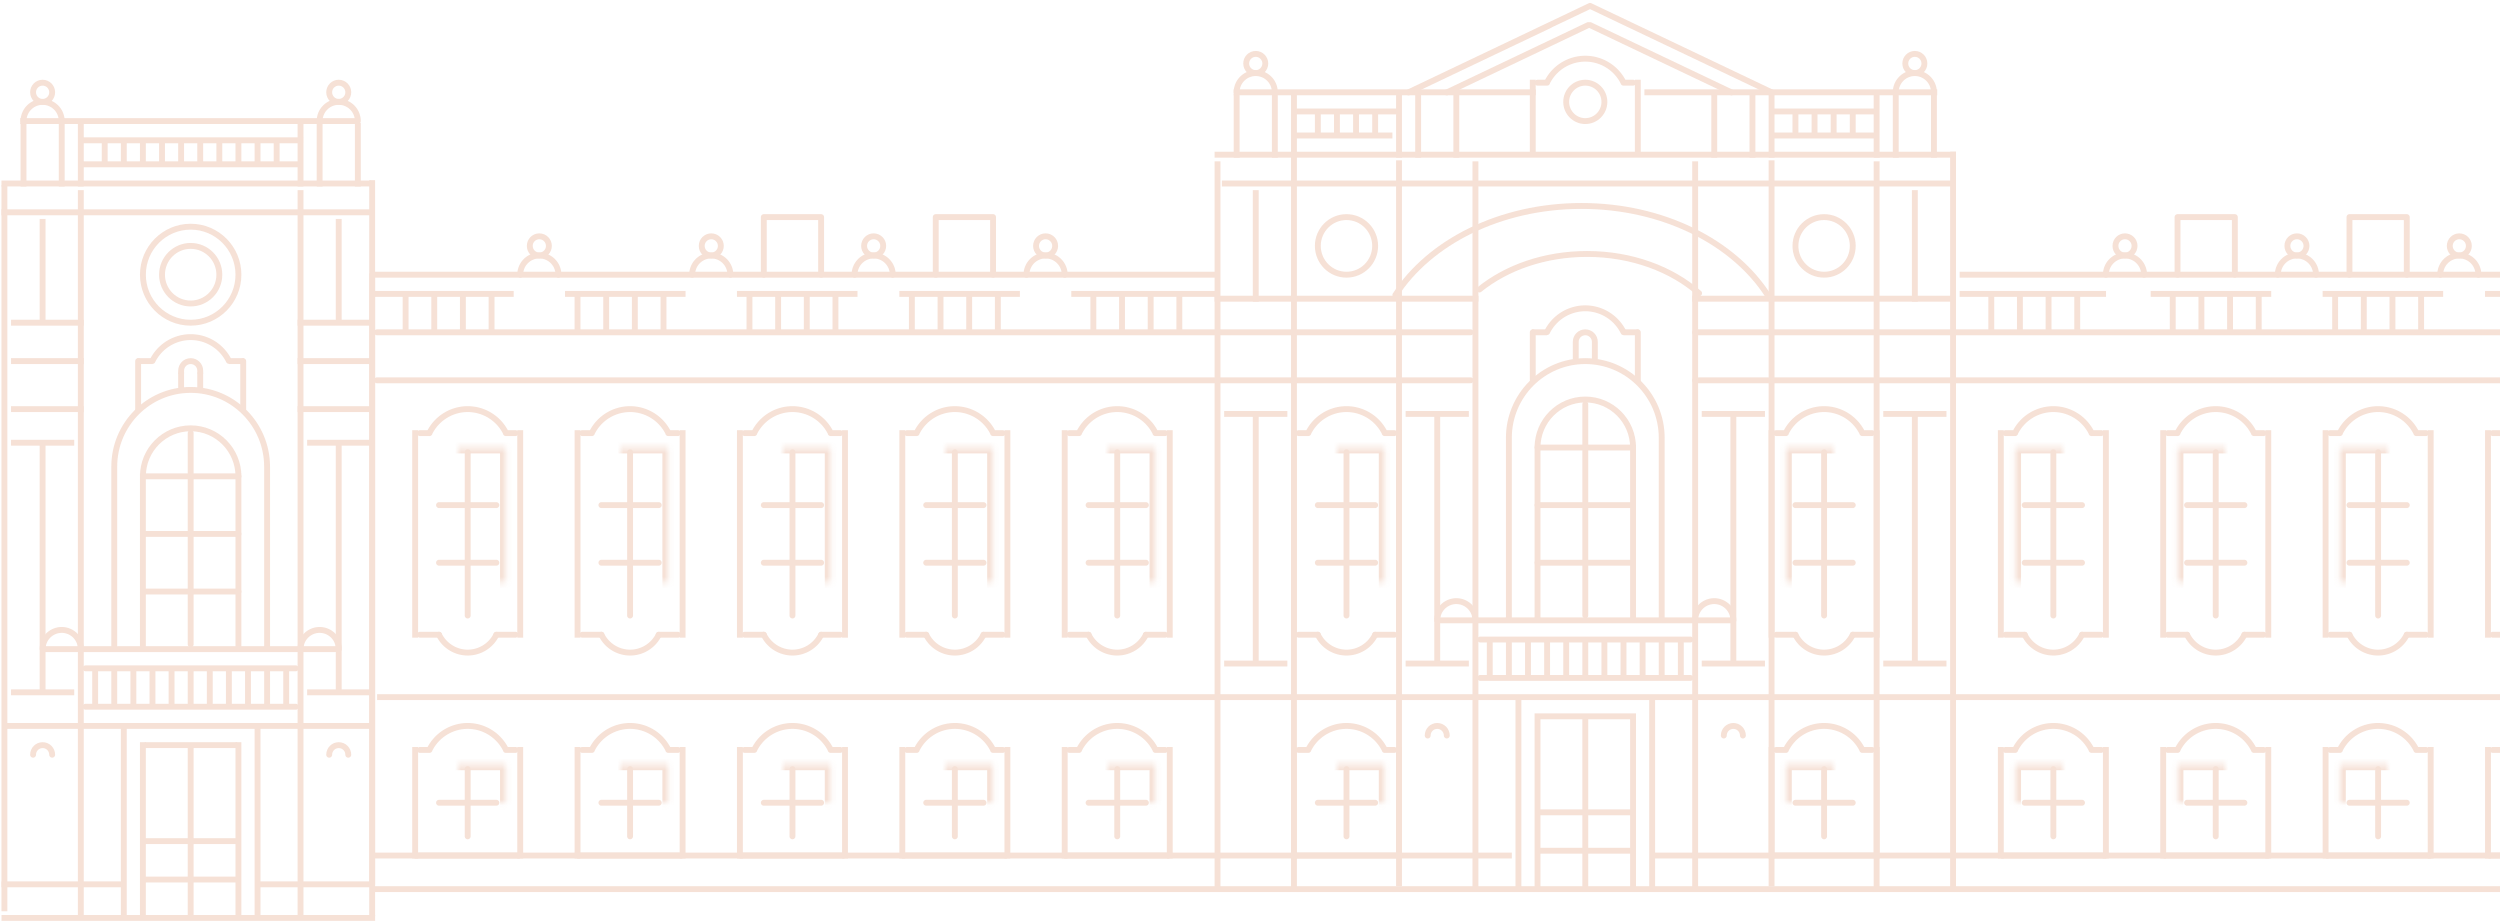 <svg width="425" height="157" viewBox="0 0 425 157" xmlns="http://www.w3.org/2000/svg" xmlns:xlink="http://www.w3.org/1999/xlink"><title>BAC81ECF-18F0-41C8-9265-127F7AF5CC56</title><defs><path id="a" d="M359.189 44.883h8.119v11.425h-8.119z"/><mask id="J" x="0" y="0" width="8.119" height="11.425" fill="#fff"><use xlink:href="#a"/></mask><path id="b" d="M175.692 44.883h8.119v11.425h-8.119z"/><mask id="K" x="0" y="0" width="8.119" height="11.425" fill="#fff"><use xlink:href="#b"/></mask><path id="c" d="M146.462 44.883h8.119v11.425h-8.119z"/><mask id="L" x="0" y="0" width="8.119" height="11.425" fill="#fff"><use xlink:href="#c"/></mask><path id="d" d="M118.856 44.883h8.119v11.425h-8.119z"/><mask id="M" x="0" y="0" width="8.119" height="11.425" fill="#fff"><use xlink:href="#d"/></mask><path id="e" d="M89.626 44.883h8.119v11.425h-8.119z"/><mask id="N" x="0" y="0" width="8.119" height="11.425" fill="#fff"><use xlink:href="#e"/></mask><path id="f" d="M388.419 44.883h8.119v11.425h-8.119z"/><mask id="O" x="0" y="0" width="8.119" height="11.425" fill="#fff"><use xlink:href="#f"/></mask><path id="g" d="M416.025 44.883h8.119v11.425h-8.119z"/><mask id="P" x="0" y="0" width="8.119" height="11.425" fill="#fff"><use xlink:href="#g"/></mask><path id="h" d="M4.872 6.528h12.991v29.378H4.872z"/><mask id="Q" x="0" y="0" width="12.991" height="29.378" fill="#fff"><use xlink:href="#h"/></mask><path id="i" d="M4.872 6.528h12.991v29.378H4.872z"/><mask id="R" x="0" y="0" width="12.991" height="29.378" fill="#fff"><use xlink:href="#i"/></mask><path id="j" d="M4.872 6.528h12.991v29.378H4.872z"/><mask id="S" x="0" y="0" width="12.991" height="29.378" fill="#fff"><use xlink:href="#j"/></mask><path id="k" d="M4.872 6.528h12.991v29.378H4.872z"/><mask id="T" x="0" y="0" width="12.991" height="29.378" fill="#fff"><use xlink:href="#k"/></mask><path id="l" d="M4.872 6.528h12.991v29.378H4.872z"/><mask id="U" x="0" y="0" width="12.991" height="29.378" fill="#fff"><use xlink:href="#l"/></mask><path id="m" d="M4.872 6.528h12.991v29.378H4.872z"/><mask id="V" x="0" y="0" width="12.991" height="29.378" fill="#fff"><use xlink:href="#m"/></mask><path id="n" d="M4.872 6.528h12.991v29.378H4.872z"/><mask id="W" x="0" y="0" width="12.991" height="29.378" fill="#fff"><use xlink:href="#n"/></mask><path id="o" d="M4.872 6.528h12.991v13.057H4.872z"/><mask id="X" x="0" y="0" width="12.991" height="13.057" fill="#fff"><use xlink:href="#o"/></mask><path id="p" d="M4.872 6.528h12.991v13.057H4.872z"/><mask id="Y" x="0" y="0" width="12.991" height="13.057" fill="#fff"><use xlink:href="#p"/></mask><path id="q" d="M4.872 6.528h12.991v13.057H4.872z"/><mask id="Z" x="0" y="0" width="12.991" height="13.057" fill="#fff"><use xlink:href="#q"/></mask><path id="r" d="M4.872 6.528h12.991v13.057H4.872z"/><mask id="aa" x="0" y="0" width="12.991" height="13.057" fill="#fff"><use xlink:href="#r"/></mask><path id="s" d="M4.872 6.528h12.991v13.057H4.872z"/><mask id="ab" x="0" y="0" width="12.991" height="13.057" fill="#fff"><use xlink:href="#s"/></mask><path id="t" d="M4.872 6.528h12.991v13.057H4.872z"/><mask id="ac" x="0" y="0" width="12.991" height="13.057" fill="#fff"><use xlink:href="#t"/></mask><path id="u" d="M4.872 6.528h12.991v29.378H4.872z"/><mask id="ad" x="0" y="0" width="12.991" height="29.378" fill="#fff"><use xlink:href="#u"/></mask><path id="v" d="M4.872 6.528h12.991v29.378H4.872z"/><mask id="ae" x="0" y="0" width="12.991" height="29.378" fill="#fff"><use xlink:href="#v"/></mask><path id="w" d="M4.872 6.528h12.991v29.378H4.872z"/><mask id="af" x="0" y="0" width="12.991" height="29.378" fill="#fff"><use xlink:href="#w"/></mask><path id="x" d="M273.124 123.225h4.872v11.425h-4.872z"/><mask id="ag" x="0" y="0" width="4.872" height="11.425" fill="#fff"><use xlink:href="#x"/></mask><path id="y" d="M265.005 123.225h4.872v11.425h-4.872z"/><mask id="ah" x="0" y="0" width="4.872" height="11.425" fill="#fff"><use xlink:href="#y"/></mask><path id="z" d="M4.872 6.528h12.991v13.057H4.872z"/><mask id="ai" x="0" y="0" width="12.991" height="13.057" fill="#fff"><use xlink:href="#z"/></mask><path id="A" d="M4.872 6.528h12.991v13.057H4.872z"/><mask id="aj" x="0" y="0" width="12.991" height="13.057" fill="#fff"><use xlink:href="#A"/></mask><path id="B" d="M4.872 6.528h12.991v13.057H4.872z"/><mask id="ak" x="0" y="0" width="12.991" height="13.057" fill="#fff"><use xlink:href="#B"/></mask><path id="C" d="M4.872 6.528h12.991v13.057H4.872z"/><mask id="al" x="0" y="0" width="12.991" height="13.057" fill="#fff"><use xlink:href="#C"/></mask><path d="M243.894 124.041h4.872s-1.623 13.057-2.434 13.057c-.813 0-2.438-13.057-2.438-13.057z" id="D"/><mask id="am" x="0" y="0" width="4.872" height="13.057" fill="#fff"><use xlink:href="#D"/></mask><path d="M294.234 124.041h4.872s-1.623 13.057-2.434 13.057c-.813 0-2.438-13.057-2.438-13.057z" id="E"/><mask id="an" x="0" y="0" width="4.872" height="13.057" fill="#fff"><use xlink:href="#E"/></mask><path id="F" d="M34.101 115.064h4.872v11.425h-4.872z"/><mask id="ao" x="0" y="0" width="4.872" height="11.425" fill="#fff"><use xlink:href="#F"/></mask><path id="G" d="M25.982 115.064h4.872v11.425h-4.872z"/><mask id="ap" x="0" y="0" width="4.872" height="11.425" fill="#fff"><use xlink:href="#G"/></mask><path d="M4.872 114.248h4.871S8.12 127.305 7.31 127.305c-.812 0-2.437-13.057-2.437-13.057z" id="H"/><mask id="aq" x="0" y="0" width="4.872" height="13.057" fill="#fff"><use xlink:href="#H"/></mask><path d="M55.212 114.248h4.871s-1.623 13.057-2.434 13.057c-.812 0-2.437-13.057-2.437-13.057z" id="I"/><mask id="ar" x="0" y="0" width="4.872" height="13.057" fill="#fff"><use xlink:href="#I"/></mask></defs><g transform="translate(-2 1)" stroke="#D06833" fill="none" fill-rule="evenodd" opacity=".2"><path d="M303.166 14.69L272.312 0M241.458 14.69L272.312 0M241.458 14.711l24.044-11.447M296.356 14.711L272.312 3.264M247.954 14.711l24.044-11.447M302.541 49.218c-5.783-9.011-17.799-15.205-31.684-15.205-13.856 0-25.85 6.167-31.647 15.148" stroke-linecap="round" stroke-linejoin="round"/><path d="M290.85 48.855c-4.643-4.096-11.457-6.682-19.052-6.682-7.192 0-13.685 2.32-18.297 6.044M65.268 45.7v103.639" stroke-linecap="round" stroke-linejoin="round"/><path d="M65.497 150.155H476.94M283.672 144.442h193.275M66.073 144.442H258.51M66.605 117.513H477.1" stroke-linecap="square" stroke-linejoin="round"/><path d="M290.173 55.492h187.559M66.078 55.492h185.936" stroke-linecap="round" stroke-linejoin="round"/><path d="M335.64 45.7h142.092M66.078 45.7h142.091M335.64 48.964h23.883M184.62 48.964h23.882M368.118 48.964h19.489M155.39 48.964h19.49M127.785 48.964h19.489M98.555 48.964h19.489M100.181 49.78v4.896M105.053 49.78v4.896M109.925 49.78v4.896M114.796 49.78v4.896M129.411 49.78v4.896M134.283 49.78v4.896M139.154 49.78v4.896M144.026 49.78v4.896M157.017 49.78v4.896M161.889 49.78v4.896M166.76 49.78v4.896M171.632 49.78v4.896M397.348 48.964h19.489M424.954 48.964h19.488M66.078 48.964h22.75M70.952 49.78v4.896M75.823 49.78v4.896M80.695 49.78v4.896M85.567 49.78v4.896" stroke-linecap="square" stroke-linejoin="round"/><use mask="url(#J)" stroke-width="2" stroke-linecap="round" stroke-linejoin="round" xlink:href="#a"/><use mask="url(#K)" stroke-width="2" stroke-linecap="round" stroke-linejoin="round" xlink:href="#b"/><use mask="url(#L)" stroke-width="2" stroke-linecap="round" stroke-linejoin="round" xlink:href="#c"/><use mask="url(#M)" stroke-width="2" stroke-linecap="round" stroke-linejoin="round" xlink:href="#d"/><use mask="url(#N)" stroke-width="2" stroke-linecap="round" stroke-linejoin="round" xlink:href="#e"/><ellipse stroke-linecap="round" stroke-linejoin="round" cx="93.686" cy="40.803" rx="1.624" ry="1.632"/><ellipse stroke-linecap="round" stroke-linejoin="round" cx="122.916" cy="40.803" rx="1.624" ry="1.632"/><ellipse stroke-linecap="round" stroke-linejoin="round" cx="150.521" cy="40.803" rx="1.624" ry="1.632"/><ellipse stroke-linecap="round" stroke-linejoin="round" cx="179.751" cy="40.803" rx="1.624" ry="1.632"/><path d="M330.771 15.505v9.793M218.724 15.505v9.793M212.229 15.505v9.793" stroke-linecap="square" stroke-linejoin="round"/><path d="M218.724 14.69a3.256 3.256 0 0 0-3.248-3.265 3.256 3.256 0 0 0-3.247 3.264" stroke-linecap="round" stroke-linejoin="round"/><ellipse stroke-linecap="round" stroke-linejoin="round" cx="215.476" cy="9.793" rx="1.624" ry="1.632"/><path d="M299.918 15.505v9.793M293.422 15.505v9.793M327.524 31.826V49.78M215.476 31.826V49.78M324.276 15.505v9.793M321.028 15.505v9.793M221.972 15.505v9.793M229.28 18.77v3.264M226.032 18.77v3.264M232.527 18.77v3.264M235.775 18.77v3.264M221.972 17.953h17.862M221.972 22.034h16.239M310.473 18.77v3.264M307.225 18.77v3.264M313.72 18.77v3.264M316.968 18.77v3.264M303.166 17.953h17.862M303.166 22.034h17.862M303.166 15.505v9.793M239.834 15.505v9.793M243.082 15.505v9.793M249.578 15.505v9.793" stroke-linecap="square" stroke-linejoin="round"/><path d="M330.771 14.69a3.256 3.256 0 0 0-3.247-3.265 3.256 3.256 0 0 0-3.248 3.264" stroke-linecap="round" stroke-linejoin="round"/><ellipse stroke-linecap="round" stroke-linejoin="round" cx="327.524" cy="9.793" rx="1.624" ry="1.632"/><use mask="url(#O)" stroke-width="2" stroke-linecap="round" stroke-linejoin="round" xlink:href="#f"/><path stroke-linecap="round" stroke-linejoin="round" d="M372.18 45.7v-9.793h9.743v9.792M161.077 45.7v-9.793h9.743v9.792M131.847 45.7v-9.793h9.743v9.792M401.41 45.7v-9.793h9.743v9.792"/><use mask="url(#P)" stroke-width="2" stroke-linecap="round" stroke-linejoin="round" xlink:href="#g"/><path d="M290.173 63.653h187.559M66.078 63.653h185.936" stroke-linecap="round" stroke-linejoin="round"/><g transform="translate(367.308 68.549)"><path d="M17.863 4.051A7.249 7.249 0 0 0 11.363 0a7.249 7.249 0 0 0-6.491 4.036M19.486 4.08h-1.623M4.872 4.08H3.248M6.495 38.355H3.248" stroke-linecap="round"/><path d="M2.436 4.08v34.275" stroke-linecap="square" stroke-linejoin="round"/><path d="M19.486 38.355H16.24" stroke-linecap="round"/><path d="M20.298 4.08v34.275" stroke-linecap="square" stroke-linejoin="round"/><path d="M16.239 38.355a5.437 5.437 0 0 1-4.875 3.038 5.437 5.437 0 0 1-4.869-3.027M11.367 7.345V35.09M6.495 16.321h9.744M6.495 26.114h9.744" stroke-linecap="round" stroke-linejoin="round"/><use mask="url(#Q)" stroke-width="2" stroke-linecap="round" stroke-linejoin="round" xlink:href="#h"/></g><g transform="matrix(-1 0 0 1 120.48 68.549)"><path d="M17.863 4.051A7.249 7.249 0 0 0 11.363 0a7.249 7.249 0 0 0-6.491 4.036M19.486 4.08h-1.623M4.872 4.08H3.248M6.495 38.355H3.248" stroke-linecap="round"/><path d="M2.436 4.08v34.275" stroke-linecap="square" stroke-linejoin="round"/><path d="M19.486 38.355H16.24" stroke-linecap="round"/><path d="M20.298 4.08v34.275" stroke-linecap="square" stroke-linejoin="round"/><path d="M16.239 38.355a5.437 5.437 0 0 1-4.875 3.038 5.437 5.437 0 0 1-4.869-3.027M11.367 7.345V35.09M6.495 16.321h9.744M6.495 26.114h9.744" stroke-linecap="round" stroke-linejoin="round"/><use mask="url(#R)" stroke-width="2" stroke-linecap="round" stroke-linejoin="round" xlink:href="#i"/></g><g transform="matrix(-1 0 0 1 148.086 68.549)"><path d="M17.863 4.051A7.249 7.249 0 0 0 11.363 0a7.249 7.249 0 0 0-6.491 4.036M19.486 4.08h-1.623M4.872 4.08H3.248M6.495 38.355H3.248" stroke-linecap="round"/><path d="M2.436 4.08v34.275" stroke-linecap="square" stroke-linejoin="round"/><path d="M19.486 38.355H16.24" stroke-linecap="round"/><path d="M20.298 4.08v34.275" stroke-linecap="square" stroke-linejoin="round"/><path d="M16.239 38.355a5.437 5.437 0 0 1-4.875 3.038 5.437 5.437 0 0 1-4.869-3.027M11.367 7.345V35.09M6.495 16.321h9.744M6.495 26.114h9.744" stroke-linecap="round" stroke-linejoin="round"/><use mask="url(#S)" stroke-width="2" stroke-linecap="round" stroke-linejoin="round" xlink:href="#j"/></g><g transform="matrix(-1 0 0 1 175.692 68.549)"><path d="M17.863 4.051A7.249 7.249 0 0 0 11.363 0a7.249 7.249 0 0 0-6.491 4.036M19.486 4.08h-1.623M4.872 4.08H3.248M6.495 38.355H3.248" stroke-linecap="round"/><path d="M2.436 4.08v34.275" stroke-linecap="square" stroke-linejoin="round"/><path d="M19.486 38.355H16.24" stroke-linecap="round"/><path d="M20.298 4.08v34.275" stroke-linecap="square" stroke-linejoin="round"/><path d="M16.239 38.355a5.437 5.437 0 0 1-4.875 3.038 5.437 5.437 0 0 1-4.869-3.027M11.367 7.345V35.09M6.495 16.321h9.744M6.495 26.114h9.744" stroke-linecap="round" stroke-linejoin="round"/><use mask="url(#T)" stroke-width="2" stroke-linecap="round" stroke-linejoin="round" xlink:href="#k"/></g><g transform="matrix(-1 0 0 1 203.297 68.549)"><path d="M17.863 4.051A7.249 7.249 0 0 0 11.363 0a7.249 7.249 0 0 0-6.491 4.036M19.486 4.08h-1.623M4.872 4.08H3.248M6.495 38.355H3.248" stroke-linecap="round"/><path d="M2.436 4.08v34.275" stroke-linecap="square" stroke-linejoin="round"/><path d="M19.486 38.355H16.24" stroke-linecap="round"/><path d="M20.298 4.08v34.275" stroke-linecap="square" stroke-linejoin="round"/><path d="M16.239 38.355a5.437 5.437 0 0 1-4.875 3.038 5.437 5.437 0 0 1-4.869-3.027M11.367 7.345V35.09M6.495 16.321h9.744M6.495 26.114h9.744" stroke-linecap="round" stroke-linejoin="round"/><use mask="url(#U)" stroke-width="2" stroke-linecap="round" stroke-linejoin="round" xlink:href="#l"/></g><g transform="matrix(-1 0 0 1 92.874 68.549)"><path d="M17.863 4.051A7.249 7.249 0 0 0 11.363 0a7.249 7.249 0 0 0-6.491 4.036M19.486 4.08h-1.623M4.872 4.08H3.248M6.495 38.355H3.248" stroke-linecap="round"/><path d="M2.436 4.08v34.275" stroke-linecap="square" stroke-linejoin="round"/><path d="M19.486 38.355H16.24" stroke-linecap="round"/><path d="M20.298 4.08v34.275" stroke-linecap="square" stroke-linejoin="round"/><path d="M16.239 38.355a5.437 5.437 0 0 1-4.875 3.038 5.437 5.437 0 0 1-4.869-3.027M11.367 7.345V35.09M6.495 16.321h9.744M6.495 26.114h9.744" stroke-linecap="round" stroke-linejoin="round"/><use mask="url(#V)" stroke-width="2" stroke-linecap="round" stroke-linejoin="round" xlink:href="#m"/></g><g transform="matrix(-1 0 0 1 242.27 68.549)"><path d="M17.863 4.051A7.249 7.249 0 0 0 11.363 0a7.249 7.249 0 0 0-6.491 4.036M19.486 4.08h-1.623M4.872 4.08H3.248M6.495 38.355H3.248" stroke-linecap="round"/><path d="M2.436 4.08v34.275" stroke-linecap="square" stroke-linejoin="round"/><path d="M19.486 38.355H16.24" stroke-linecap="round"/><path d="M20.298 4.08v34.275" stroke-linecap="square" stroke-linejoin="round"/><path d="M16.239 38.355a5.437 5.437 0 0 1-4.875 3.038 5.437 5.437 0 0 1-4.869-3.027M11.367 7.345V35.09M6.495 16.321h9.744M6.495 26.114h9.744" stroke-linecap="round" stroke-linejoin="round"/><use mask="url(#W)" stroke-width="2" stroke-linecap="round" stroke-linejoin="round" xlink:href="#n"/></g><g transform="matrix(-1 0 0 1 92.874 122.409)"><path d="M17.863 4.051A7.249 7.249 0 0 0 11.363 0a7.249 7.249 0 0 0-6.491 4.036M19.486 4.08h-1.623M4.872 4.08H3.248" stroke-linecap="round"/><path d="M20.376 22.034H2.513"/><path d="M2.436 4.08v17.954M20.298 4.08v17.954" stroke-linecap="square" stroke-linejoin="round"/><path d="M11.367 7.345v11.424M6.495 13.057h9.744" stroke-linecap="round" stroke-linejoin="round"/><use mask="url(#X)" stroke-width="2" stroke-linecap="round" stroke-linejoin="round" xlink:href="#o"/></g><g transform="matrix(-1 0 0 1 242.27 122.409)"><path d="M17.863 4.051A7.249 7.249 0 0 0 11.363 0a7.249 7.249 0 0 0-6.491 4.036M19.486 4.08h-1.623M4.872 4.08H3.248" stroke-linecap="round"/><path d="M20.376 22.034H2.513"/><path d="M2.436 4.08v17.954M20.298 4.08v17.954" stroke-linecap="square" stroke-linejoin="round"/><path d="M11.367 7.345v11.424M6.495 13.057h9.744" stroke-linecap="round" stroke-linejoin="round"/><use mask="url(#Y)" stroke-width="2" stroke-linecap="round" stroke-linejoin="round" xlink:href="#p"/></g><g transform="matrix(-1 0 0 1 148.086 122.409)"><path d="M17.863 4.051A7.249 7.249 0 0 0 11.363 0a7.249 7.249 0 0 0-6.491 4.036M19.486 4.08h-1.623M4.872 4.08H3.248" stroke-linecap="round"/><path d="M20.376 22.034H2.513"/><path d="M2.436 4.08v17.954M20.298 4.08v17.954" stroke-linecap="square" stroke-linejoin="round"/><path d="M11.367 7.345v11.424M6.495 13.057h9.744" stroke-linecap="round" stroke-linejoin="round"/><use mask="url(#Z)" stroke-width="2" stroke-linecap="round" stroke-linejoin="round" xlink:href="#q"/></g><g transform="matrix(-1 0 0 1 175.692 122.409)"><path d="M17.863 4.051A7.249 7.249 0 0 0 11.363 0a7.249 7.249 0 0 0-6.491 4.036M19.486 4.08h-1.623M4.872 4.08H3.248" stroke-linecap="round"/><path d="M20.376 22.034H2.513"/><path d="M2.436 4.08v17.954M20.298 4.08v17.954" stroke-linecap="square" stroke-linejoin="round"/><path d="M11.367 7.345v11.424M6.495 13.057h9.744" stroke-linecap="round" stroke-linejoin="round"/><use mask="url(#aa)" stroke-width="2" stroke-linecap="round" stroke-linejoin="round" xlink:href="#r"/></g><g transform="matrix(-1 0 0 1 203.297 122.409)"><path d="M17.863 4.051A7.249 7.249 0 0 0 11.363 0a7.249 7.249 0 0 0-6.491 4.036M19.486 4.08h-1.623M4.872 4.08H3.248" stroke-linecap="round"/><path d="M20.376 22.034H2.513"/><path d="M2.436 4.08v17.954M20.298 4.08v17.954" stroke-linecap="square" stroke-linejoin="round"/><path d="M11.367 7.345v11.424M6.495 13.057h9.744" stroke-linecap="round" stroke-linejoin="round"/><use mask="url(#ab)" stroke-width="2" stroke-linecap="round" stroke-linejoin="round" xlink:href="#s"/></g><g transform="matrix(-1 0 0 1 120.48 122.409)"><path d="M17.863 4.051A7.249 7.249 0 0 0 11.363 0a7.249 7.249 0 0 0-6.491 4.036M19.486 4.08h-1.623M4.872 4.08H3.248" stroke-linecap="round"/><path d="M20.376 22.034H2.513"/><path d="M2.436 4.08v17.954M20.298 4.08v17.954" stroke-linecap="square" stroke-linejoin="round"/><path d="M11.367 7.345v11.424M6.495 13.057h9.744" stroke-linecap="round" stroke-linejoin="round"/><use mask="url(#ac)" stroke-width="2" stroke-linecap="round" stroke-linejoin="round" xlink:href="#t"/></g><g transform="translate(394.914 68.549)"><path d="M17.863 4.051A7.249 7.249 0 0 0 11.363 0a7.249 7.249 0 0 0-6.491 4.036M19.486 4.08h-1.623M4.872 4.08H3.248M6.495 38.355H3.248" stroke-linecap="round"/><path d="M2.436 4.08v34.275" stroke-linecap="square" stroke-linejoin="round"/><path d="M19.486 38.355H16.24" stroke-linecap="round"/><path d="M20.298 4.08v34.275" stroke-linecap="square" stroke-linejoin="round"/><path d="M16.239 38.355a5.437 5.437 0 0 1-4.875 3.038 5.437 5.437 0 0 1-4.869-3.027M11.367 7.345V35.09M6.495 16.321h9.744M6.495 26.114h9.744" stroke-linecap="round" stroke-linejoin="round"/><use mask="url(#ad)" stroke-width="2" stroke-linecap="round" stroke-linejoin="round" xlink:href="#u"/></g><path d="M427.392 72.63h-1.624M429.016 106.904h-3.248" stroke-linecap="round"/><path d="M424.956 72.63v34.274" stroke-linecap="square" stroke-linejoin="round"/><g transform="translate(339.703 68.549)"><path d="M17.863 4.051A7.249 7.249 0 0 0 11.363 0a7.249 7.249 0 0 0-6.491 4.036M19.486 4.08h-1.623M4.872 4.08H3.248M6.495 38.355H3.248" stroke-linecap="round"/><path d="M2.436 4.08v34.275" stroke-linecap="square" stroke-linejoin="round"/><path d="M19.486 38.355H16.24" stroke-linecap="round"/><path d="M20.298 4.08v34.275" stroke-linecap="square" stroke-linejoin="round"/><path d="M16.239 38.355a5.437 5.437 0 0 1-4.875 3.038 5.437 5.437 0 0 1-4.869-3.027M11.367 7.345V35.09M6.495 16.321h9.744M6.495 26.114h9.744" stroke-linecap="round" stroke-linejoin="round"/><use mask="url(#ae)" stroke-width="2" stroke-linecap="round" stroke-linejoin="round" xlink:href="#v"/></g><g transform="translate(300.73 68.549)"><path d="M17.863 4.051A7.249 7.249 0 0 0 11.363 0a7.249 7.249 0 0 0-6.491 4.036M19.486 4.08h-1.623M4.872 4.08H3.248M6.495 38.355H3.248" stroke-linecap="round"/><path d="M2.436 4.08v34.275" stroke-linecap="square" stroke-linejoin="round"/><path d="M19.486 38.355H16.24" stroke-linecap="round"/><path d="M20.298 4.08v34.275" stroke-linecap="square" stroke-linejoin="round"/><path d="M16.239 38.355a5.437 5.437 0 0 1-4.875 3.038 5.437 5.437 0 0 1-4.869-3.027M11.367 7.345V35.09M6.495 16.321h9.744M6.495 26.114h9.744" stroke-linecap="round" stroke-linejoin="round"/><use mask="url(#af)" stroke-width="2" stroke-linecap="round" stroke-linejoin="round" xlink:href="#w"/></g><path d="M279.62 75.077v28.494m-16.24 0V75.077m16.24 0c0-4.507-3.636-8.16-8.12-8.16-4.484 0-8.12 3.653-8.12 8.16" stroke-linecap="square" stroke-linejoin="round"/><path d="M284.491 73.445c0-7.21-5.816-13.057-12.991-13.057s-12.991 5.846-12.991 13.057M284.491 74.261v29.424M258.509 74.261v29.424M258.509 108.536v4.896M284.491 108.536v4.896M277.995 108.536v4.896M281.243 108.536v4.896M287.739 108.536v4.896M255.261 108.536v4.896M265.005 108.536v4.896M263.38 120.777v28.562M260.133 118.318v31.02M264.103 120.777h14.704M264.103 137.098h14.704M264.103 143.626h14.704M279.62 120.777v28.562M271.5 121.58v27.759" stroke-linecap="square" stroke-linejoin="round"/><use mask="url(#ag)" stroke-width="2" stroke-linecap="round" stroke-linejoin="round" xlink:href="#x"/><use mask="url(#ah)" stroke-width="2" stroke-linecap="round" stroke-linejoin="round" xlink:href="#y"/><path d="M282.867 118.318v31.02M261.757 108.536v4.896M268.252 108.536v4.896M274.748 108.536v4.896M271.5 108.536v4.896" stroke-linecap="square" stroke-linejoin="round"/><path d="M271.5 67.724v35.907M263.38 84.87h16.24M263.38 75.077h16.24M263.38 94.663h16.24" stroke-linecap="round" stroke-linejoin="round"/><path d="M246.33 104.456h50.34"/><path d="M253.637 114.248h35.726M253.637 107.72h35.726" stroke-linecap="round" stroke-linejoin="round"/><g transform="translate(339.703 122.409)"><path d="M17.863 4.051A7.249 7.249 0 0 0 11.363 0a7.249 7.249 0 0 0-6.491 4.036M19.486 4.08h-1.623M4.872 4.08H3.248" stroke-linecap="round"/><path d="M20.376 22.034H2.513"/><path d="M2.436 4.08v17.954M20.298 4.08v17.954" stroke-linecap="square" stroke-linejoin="round"/><path d="M11.367 7.345v11.424M6.495 13.057h9.744" stroke-linecap="round" stroke-linejoin="round"/><use mask="url(#ai)" stroke-width="2" stroke-linecap="round" stroke-linejoin="round" xlink:href="#z"/></g><g transform="translate(300.73 122.409)"><path d="M17.863 4.051A7.249 7.249 0 0 0 11.363 0a7.249 7.249 0 0 0-6.491 4.036M19.486 4.08h-1.623M4.872 4.08H3.248" stroke-linecap="round"/><path d="M20.376 22.034H2.513"/><path d="M2.436 4.08v17.954M20.298 4.08v17.954" stroke-linecap="square" stroke-linejoin="round"/><path d="M11.367 7.345v11.424M6.495 13.057h9.744" stroke-linecap="round" stroke-linejoin="round"/><use mask="url(#aj)" stroke-width="2" stroke-linecap="round" stroke-linejoin="round" xlink:href="#A"/></g><path d="M277.995 13.028a7.249 7.249 0 0 0-6.499-4.051 7.249 7.249 0 0 0-6.491 4.036M279.62 13.057h-1.625M265.005 13.057h-1.624" stroke-linecap="round"/><path d="M262.569 13.057v11.425M280.431 13.057v11.425" stroke-linecap="square" stroke-linejoin="round"/><path d="M277.995 55.463a7.249 7.249 0 0 0-6.499-4.051 7.249 7.249 0 0 0-6.491 4.036" stroke-linecap="round"/><path d="M280.563 55.492h-2.568M265.005 55.492h-2.568"/><path d="M262.569 55.492v8.16M280.431 55.492v8.16" stroke-linecap="round" stroke-linejoin="round"/><path d="M273.124 57.124c0-.901-.727-1.632-1.624-1.632-.897 0-1.624.73-1.624 1.632M273.124 57.94v1.632M269.876 57.94v1.632" stroke-linecap="square" stroke-linejoin="round"/><g transform="translate(394.914 122.409)"><path d="M17.863 4.051A7.249 7.249 0 0 0 11.363 0a7.249 7.249 0 0 0-6.491 4.036M19.486 4.08h-1.623M4.872 4.08H3.248" stroke-linecap="round"/><path d="M20.376 22.034H2.513"/><path d="M2.436 4.08v17.954M20.298 4.08v17.954" stroke-linecap="square" stroke-linejoin="round"/><path d="M11.367 7.345v11.424M6.495 13.057h9.744" stroke-linecap="round" stroke-linejoin="round"/><use mask="url(#ak)" stroke-width="2" stroke-linecap="round" stroke-linejoin="round" xlink:href="#B"/></g><path d="M427.392 126.49h-1.624" stroke-linecap="round"/><path d="M442.896 144.442h-17.863"/><path d="M424.956 126.49v17.952" stroke-linecap="square" stroke-linejoin="round"/><g transform="translate(367.308 122.409)"><path d="M17.863 4.051A7.249 7.249 0 0 0 11.363 0a7.249 7.249 0 0 0-6.491 4.036M19.486 4.08h-1.623M4.872 4.08H3.248" stroke-linecap="round"/><path d="M20.376 22.034H2.513"/><path d="M2.436 4.08v17.954M20.298 4.08v17.954" stroke-linecap="square" stroke-linejoin="round"/><path d="M11.367 7.345v11.424M6.495 13.057h9.744" stroke-linecap="round" stroke-linejoin="round"/><use mask="url(#al)" stroke-width="2" stroke-linecap="round" stroke-linejoin="round" xlink:href="#C"/></g><path d="M423.332 45.7a3.256 3.256 0 0 0-3.248-3.265 3.256 3.256 0 0 0-3.247 3.264M395.726 45.7a3.256 3.256 0 0 0-3.247-3.265 3.256 3.256 0 0 0-3.248 3.264M182.999 45.7a3.256 3.256 0 0 0-3.248-3.265 3.256 3.256 0 0 0-3.248 3.264M153.77 45.7a3.256 3.256 0 0 0-3.249-3.265 3.256 3.256 0 0 0-3.247 3.264M126.163 45.7a3.256 3.256 0 0 0-3.247-3.265 3.256 3.256 0 0 0-3.248 3.264M96.934 45.7a3.256 3.256 0 0 0-3.248-3.265 3.256 3.256 0 0 0-3.248 3.264M296.67 104.456a3.256 3.256 0 0 0-3.248-3.265 3.256 3.256 0 0 0-3.247 3.265M252.825 104.456a3.256 3.256 0 0 0-3.247-3.265 3.256 3.256 0 0 0-3.248 3.265M366.497 45.7a3.256 3.256 0 0 0-3.248-3.265A3.256 3.256 0 0 0 360 45.7" stroke-linecap="round" stroke-linejoin="round"/><ellipse stroke-linecap="round" stroke-linejoin="round" cx="363.249" cy="40.803" rx="1.624" ry="1.632"/><ellipse stroke-linecap="round" stroke-linejoin="round" cx="392.479" cy="40.803" rx="1.624" ry="1.632"/><ellipse stroke-linecap="round" stroke-linejoin="round" cx="420.084" cy="40.803" rx="1.624" ry="1.632"/><path d="M321.028 26.93v122.409M208.98 26.93v122.409M221.972 25.298v124.04M215.476 69.365V111.8M334.02 25.298v124.04M303.166 26.758v122.41M239.834 26.758v122.41M290.175 26.93v122.409M252.825 26.93v122.409M327.524 69.365V111.8M296.67 69.365V111.8M246.33 69.365V111.8M291.798 69.365h9.744M241.458 69.365h9.744M210.605 69.365h9.743M291.798 111.8h9.744M241.458 111.8h9.744M210.605 111.8h9.743M322.652 111.8h9.743M322.652 69.365h9.743" stroke-linecap="square" stroke-linejoin="round"/><ellipse stroke-linecap="round" stroke-linejoin="round" cx="312.097" cy="40.803" rx="4.872" ry="4.896"/><ellipse stroke-linecap="round" stroke-linejoin="round" cx="230.903" cy="40.803" rx="4.872" ry="4.896"/><ellipse stroke-linecap="round" stroke-linejoin="round" cx="271.5" cy="16.321" rx="3.248" ry="3.264"/><path d="M334.02 30.194h-123.8M334.02 49.78h-43.845M252.825 49.78h-43.844M334.02 25.298H208.98M330.827 14.69h-48.779M262.575 14.69H212.23M355.13 49.78v4.896M202.485 49.78v4.896M197.614 49.78v4.896M192.742 49.78v4.896M187.87 49.78v4.896M350.258 49.78v4.896M345.386 49.78v4.896M340.515 49.78v4.896M371.368 49.78v4.896M398.974 49.78v4.896M428.204 49.78v4.896M403.846 49.78v4.896M408.717 49.78v4.896M413.589 49.78v4.896M376.24 49.78v4.896M381.111 49.78v4.896M385.983 49.78v4.896" stroke-linecap="square" stroke-linejoin="round"/><use mask="url(#am)" stroke-width="2" stroke-linecap="round" stroke-linejoin="round" xlink:href="#D"/><path d="M247.954 124.041c0-.901-.727-1.632-1.624-1.632-.897 0-1.624.73-1.624 1.632M298.294 124.041c0-.901-.727-1.632-1.624-1.632-.897 0-1.624.73-1.624 1.632" stroke-linecap="round" stroke-linejoin="round"/><use mask="url(#an)" stroke-width="2" stroke-linecap="round" stroke-linejoin="round" xlink:href="#E"/><g transform="matrix(-1 0 0 1 66.892 13.057)"><path d="M38.973 47.302a7.249 7.249 0 0 0-6.5-4.05 7.249 7.249 0 0 0-6.491 4.035" stroke-linecap="round"/><path d="M41.54 47.331h-2.567M25.982 47.331h-2.568"/><path d="M23.546 47.331v8.161M41.409 47.331v8.161" stroke-linecap="round" stroke-linejoin="round"/><path d="M34.101 48.964c0-.902-.727-1.633-1.624-1.633-.896 0-1.623.731-1.623 1.633" stroke-linecap="square" stroke-linejoin="round"/><path d="M1.624 17.07v124.108" stroke-linecap="square"/><path d="M44.65 136.282h19.486M2.436 136.282h17.856M1.624 141.994h62.512M2.01 109.352h61.707M2.433 40.803h11.368M2.433 47.331h11.368M51.15 47.331h11.367M51.15 55.492h11.367M2.433 55.492h11.368M51.15 40.803h11.367M60.895 7.345v9.792M10.555 7.345v9.792M4.06 7.345v9.792" stroke-linecap="square" stroke-linejoin="round"/><path d="M10.555 6.528a3.256 3.256 0 0 0-3.248-3.264A3.256 3.256 0 0 0 4.06 6.528" stroke-linecap="round" stroke-linejoin="round"/><ellipse stroke-linecap="round" stroke-linejoin="round" cx="7.307" cy="1.632" rx="1.624" ry="1.632"/><path d="M54.4 7.345v9.792M51.152 7.345v9.792M13.803 7.345v9.792M40.597 10.609v3.264M27.606 10.609v3.264M21.11 10.609v3.264M17.863 10.609v3.264M24.358 10.609v3.264M30.854 10.609v3.264M34.101 10.609v3.264M37.35 10.609v3.264M43.845 10.609v3.264M47.092 10.609v3.264M13.794 9.793h37.358M13.803 13.873h37.349" stroke-linecap="square" stroke-linejoin="round"/><path d="M60.895 6.528a3.256 3.256 0 0 0-3.248-3.264A3.256 3.256 0 0 0 54.4 6.528" stroke-linecap="round" stroke-linejoin="round"/><ellipse stroke-linecap="round" stroke-linejoin="round" cx="57.647" cy="1.632" rx="1.624" ry="1.632"/><path d="M60.95 6.528H4.54M57.647 23.666v16.32M7.307 23.666v16.32M24.358 112.616v28.562M21.11 110.157v31.021M25.08 128.937h14.705M25.08 135.466h14.705M40.597 112.616v28.562M32.477 113.42v27.758" stroke-linecap="square" stroke-linejoin="round"/><use mask="url(#ao)" stroke-width="2" stroke-linecap="round" stroke-linejoin="round" xlink:href="#F"/><use mask="url(#ap)" stroke-width="2" stroke-linecap="round" stroke-linejoin="round" xlink:href="#G"/><path d="M43.845 110.157v31.021M25.08 112.616h14.705M30.854 49.78v1.632M34.101 49.78v1.632" stroke-linecap="square" stroke-linejoin="round"/><ellipse stroke-linecap="round" stroke-linejoin="round" cx="32.477" cy="32.642" rx="4.872" ry="4.896"/><ellipse stroke-linecap="round" stroke-linejoin="round" cx="32.477" cy="32.642" rx="8.119" ry="8.161"/><path d="M64.143 22.034h-61.9" stroke-linecap="square" stroke-linejoin="round"/><path d="M64.143 17.137H2.414" stroke-linecap="square"/><use mask="url(#aq)" stroke-width="2" stroke-linecap="round" stroke-linejoin="round" xlink:href="#H"/><path d="M8.931 114.248c0-.901-.727-1.632-1.624-1.632-.896 0-1.623.73-1.623 1.632M59.271 114.248c0-.901-.727-1.632-1.624-1.632-.896 0-1.623.73-1.623 1.632" stroke-linecap="round" stroke-linejoin="round"/><use mask="url(#ar)" stroke-width="2" stroke-linecap="round" stroke-linejoin="round" xlink:href="#I"/><path d="M40.597 66.917V95.41m-16.239 0V66.917m16.239 0c0-4.507-3.635-8.16-8.12-8.16-4.484 0-8.119 3.653-8.119 8.16" stroke-linecap="square" stroke-linejoin="round"/><path d="M45.468 65.285c0-7.211-5.816-13.057-12.99-13.057-7.175 0-12.992 5.846-12.992 13.057M45.468 66.1v29.424M19.486 66.1v29.424M19.486 100.375v4.897M45.468 100.375v4.897M38.973 100.375v4.897M42.22 100.375v4.897M48.716 100.375v4.897M16.239 100.375v4.897M25.982 100.375v4.897M22.734 100.375v4.897M29.23 100.375v4.897M35.725 100.375v4.897M32.477 100.375v4.897" stroke-linecap="square" stroke-linejoin="round"/><path d="M32.477 59.563V95.47M24.358 76.71h16.239M24.358 66.917h16.239M24.358 86.502h16.239" stroke-linecap="round" stroke-linejoin="round"/><path d="M7.307 96.295h50.34"/><path d="M14.615 106.088H50.34M14.615 99.56H50.34M57.647 96.295a3.256 3.256 0 0 0-3.247-3.264 3.256 3.256 0 0 0-3.248 3.264M13.803 96.295a3.256 3.256 0 0 0-3.248-3.264 3.256 3.256 0 0 0-3.248 3.264" stroke-linecap="round" stroke-linejoin="round"/><path d="M64.143 17.953v122.41M51.152 18.77v122.408M13.803 18.77v122.408M57.647 61.204v42.435M7.307 61.204v42.435M52.776 61.204h9.743M2.436 61.204h9.743M52.776 103.64h9.743M2.436 103.64h9.743" stroke-linecap="square" stroke-linejoin="round"/></g></g></svg>
